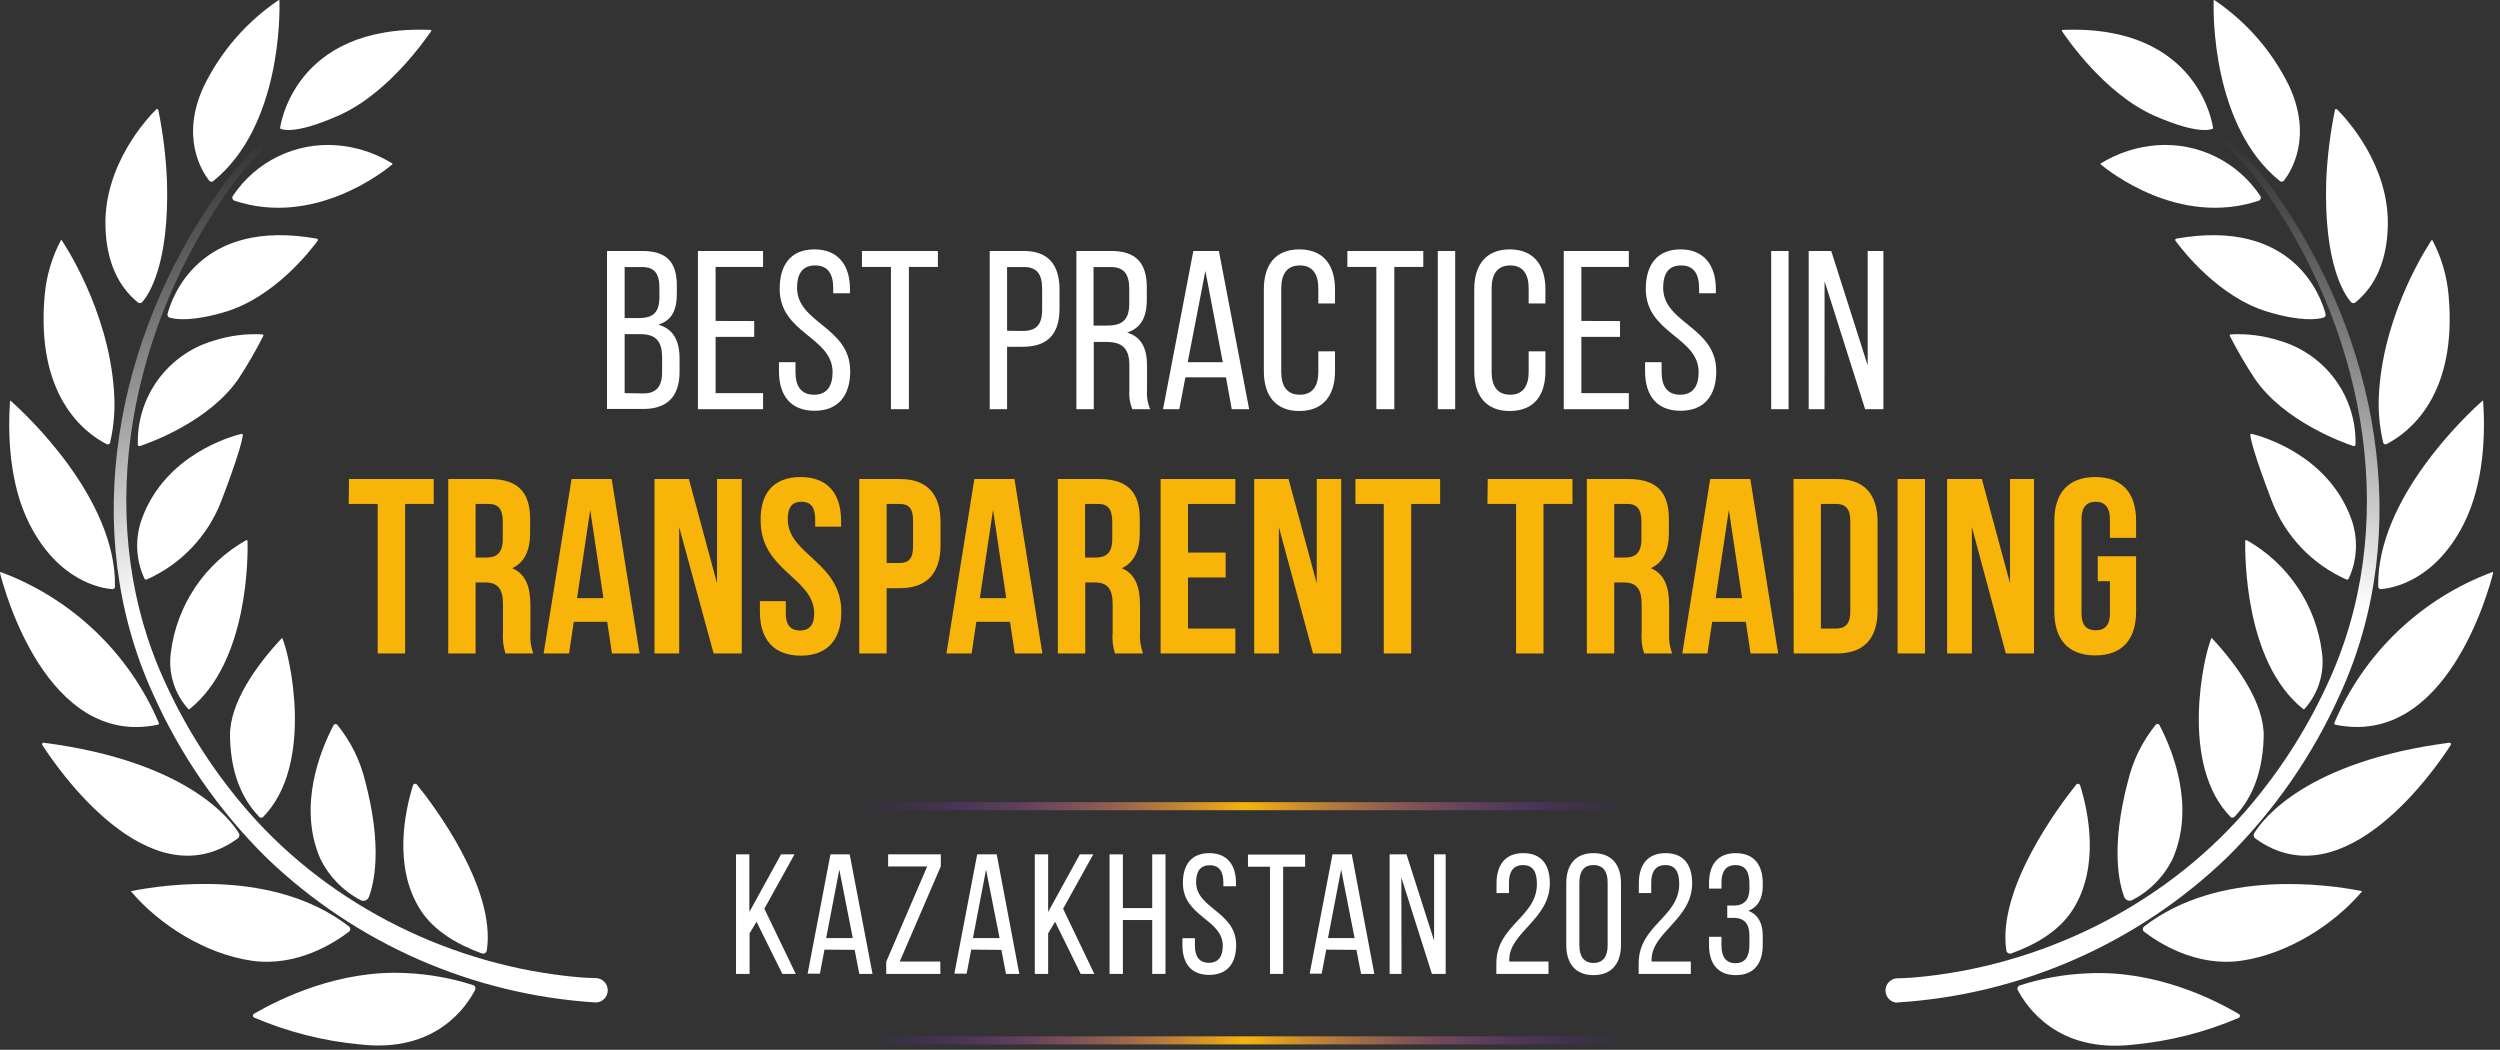 <svg width="281" height="118" viewBox="0 0 281 118" fill="none" xmlns="http://www.w3.org/2000/svg">
<rect x="0" y="0" width="281" height="118" fill="#333333" stroke="none"/>
<g style="mix-blend-mode:luminosity">
<path d="M72.215 28.211C74.983 28.211 76.077 29.514 76.077 32.119V32.959C76.077 34.842 75.543 36.008 73.993 36.49C75.719 36.972 76.383 38.346 76.383 40.3V41.798C76.383 44.469 75.081 45.967 72.312 45.967H68.228V28.211H72.215ZM71.733 35.754C73.309 35.754 74.117 35.245 74.117 33.389V32.347C74.117 30.777 73.589 30.015 72.163 30.015H70.209V35.754H71.733ZM72.312 44.221C73.765 44.221 74.423 43.459 74.423 41.805V40.202C74.423 38.248 73.635 37.558 71.935 37.558H70.209V44.188L72.312 44.221Z" fill="white"/>
<path d="M84.772 36.086V37.864H80.434V44.188H85.768V45.993H78.447V28.211H85.768V30.002H80.434V36.073L84.772 36.086Z" fill="white"/>
<path d="M95.536 32.479V32.961H93.653V32.375C93.653 30.779 93.047 29.834 91.621 29.834C90.195 29.834 89.589 30.779 89.589 32.349C89.589 36.342 95.562 36.719 95.562 41.728C95.562 44.418 94.259 46.17 91.549 46.17C88.84 46.17 87.557 44.418 87.557 41.728V40.712H89.413V41.826C89.413 43.428 90.064 44.366 91.497 44.366C92.93 44.366 93.582 43.428 93.582 41.826C93.582 37.866 87.635 37.481 87.635 32.479C87.635 29.737 88.905 28.03 91.543 28.03C94.181 28.03 95.536 29.789 95.536 32.479Z" fill="white"/>
<path d="M100.142 45.993V30.002H96.885V28.211H105.417V30.002H102.161V45.993H100.142Z" fill="white"/>
<path d="M115.105 28.211C117.899 28.211 119.091 29.859 119.091 32.555V34.685C119.091 37.506 117.788 38.978 114.955 38.978H113.196V45.993H111.242V28.211H115.105ZM114.955 37.2C116.427 37.2 117.137 36.548 117.137 34.816V32.451C117.137 30.823 116.551 30.015 115.105 30.015H113.196V37.18L114.955 37.2Z" fill="white"/>
<path d="M124.934 28.211C127.728 28.211 128.9 29.631 128.9 32.275V33.721C128.9 35.675 128.21 36.9 126.686 37.382C128.314 37.864 128.926 39.186 128.926 41.088V43.856C128.866 44.587 128.986 45.321 129.278 45.993H127.272C126.991 45.309 126.877 44.567 126.94 43.83V41.036C126.94 39.03 126.002 38.431 124.334 38.431H122.94V45.993H120.986V28.211H124.934ZM124.412 36.594C125.989 36.594 126.927 36.086 126.927 34.151V32.451C126.927 30.849 126.347 30.015 124.868 30.015H122.914V36.594H124.412Z" fill="white"/>
<path d="M133.239 42.41L132.555 45.993H130.725L134.131 28.211H137.004L140.404 45.993H138.45L137.798 42.41H133.239ZM133.499 40.71H137.44L135.486 30.445L133.499 40.71Z" fill="white"/>
<path d="M150.055 32.505V34.107H148.179V32.401C148.179 30.805 147.528 29.834 146.095 29.834C144.662 29.834 144.011 30.805 144.011 32.401V41.8C144.011 43.402 144.662 44.366 146.095 44.366C147.528 44.366 148.179 43.402 148.179 41.8V39.487H150.055V41.728C150.055 44.418 148.753 46.196 146.043 46.196C143.333 46.196 142.057 44.418 142.057 41.728V32.505C142.057 29.808 143.327 28.03 146.043 28.03C148.759 28.03 150.055 29.808 150.055 32.505Z" fill="white"/>
<path d="M154.702 45.993V30.002H151.445V28.211H159.978V30.002H156.721V45.993H154.702Z" fill="white"/>
<path d="M163.563 28.211V45.993H161.609V28.211H163.563Z" fill="white"/>
<path d="M173.704 32.505V34.107H171.821V32.401C171.821 30.805 171.17 29.834 169.743 29.834C168.317 29.834 167.659 30.805 167.659 32.401V41.8C167.659 43.402 168.31 44.366 169.743 44.366C171.176 44.366 171.821 43.402 171.821 41.8V39.487H173.704V41.728C173.704 44.418 172.434 46.196 169.691 46.196C166.949 46.196 165.705 44.392 165.705 41.728V32.505C165.705 29.808 167.008 28.03 169.691 28.03C172.375 28.03 173.704 29.808 173.704 32.505Z" fill="white"/>
<path d="M182.09 36.086V37.864H177.746V44.188H183.08V45.993H175.766V28.211H183.08V30.002H177.746V36.073L182.09 36.086Z" fill="white"/>
<path d="M192.861 32.479V32.961H190.979V32.375C190.979 30.779 190.367 29.834 188.947 29.834C187.527 29.834 186.94 30.779 186.94 32.349C186.94 36.342 192.907 36.719 192.907 41.728C192.907 44.418 191.604 46.17 188.894 46.17C186.185 46.17 184.908 44.418 184.908 41.728V40.712H186.765V41.826C186.765 43.428 187.416 44.366 188.842 44.366C190.269 44.366 190.927 43.428 190.927 41.826C190.927 37.866 184.986 37.481 184.986 32.479C184.986 29.737 186.289 28.03 188.894 28.03C191.5 28.03 192.861 29.789 192.861 32.479Z" fill="white"/>
<path d="M201.036 28.211V45.993H199.082V28.211H201.036Z" fill="white"/>
<path d="M205.075 45.993H203.297V28.211H205.831L209.928 41.075V28.211H211.693V45.993H209.641L205.082 31.611L205.075 45.993Z" fill="white"/>
<path d="M39.228 53.842H48.751V56.643H45.533V73.448H42.452V56.643H39.195L39.228 53.842Z" fill="#F8B409"/>
<path d="M56.818 73.448C56.565 72.671 56.47 71.852 56.538 71.038V67.957C56.538 66.14 55.926 65.469 54.525 65.469H53.457V73.448H50.383V53.842H55.027C58.219 53.842 59.586 55.327 59.586 58.35V59.893C59.586 61.906 58.935 63.228 57.574 63.867C59.111 64.518 59.619 65.996 59.619 68.042V71.07C59.556 71.876 59.663 72.686 59.932 73.448H56.818ZM53.457 56.643V62.668H54.662C55.815 62.668 56.512 62.16 56.512 60.59V58.662C56.512 57.262 56.036 56.643 54.942 56.643H53.457Z" fill="#F8B409"/>
<path d="M71.89 73.448H68.783L68.249 69.891H64.49L63.963 73.448H61.103L64.243 53.842H68.75L71.89 73.448ZM64.862 67.228H67.825L66.34 57.314L64.862 67.228Z" fill="#F8B409"/>
<path d="M76.341 59.248V73.448H73.566V53.842H77.429L80.594 65.567V53.842H83.376V73.448H80.21L76.341 59.248Z" fill="#F8B409"/>
<path d="M89.978 53.621C92.974 53.621 94.537 55.412 94.537 58.545V59.197H91.626V58.35C91.626 56.95 91.066 56.396 90.089 56.396C89.112 56.396 88.545 56.923 88.545 58.35C88.545 62.388 94.564 63.144 94.564 68.772C94.564 71.904 93 73.696 90.004 73.696C87.008 73.696 85.412 71.904 85.412 68.772V67.567H88.324V68.967C88.324 70.367 88.975 70.869 89.919 70.869C90.864 70.869 91.515 70.367 91.515 68.967C91.515 64.935 85.497 64.18 85.497 58.545C85.438 55.406 86.975 53.621 89.978 53.621Z" fill="#F8B409"/>
<path d="M105.717 58.662V61.268C105.717 64.407 104.205 66.114 101.125 66.114H99.659V73.448H96.578V53.842H101.138C104.218 53.842 105.717 55.549 105.717 58.662ZM99.659 56.643V63.28H101.118C102.095 63.28 102.629 62.831 102.629 61.431V58.493C102.629 57.093 102.095 56.643 101.118 56.643H99.659Z" fill="#F8B409"/>
<path d="M117.165 73.448H114.058L113.524 69.891H109.74L109.212 73.448H106.379L109.518 53.842H114.026L117.165 73.448ZM110.137 67.228H113.101L111.616 57.314L110.137 67.228Z" fill="#F8B409"/>
<path d="M125.325 73.448C125.075 72.671 124.986 71.851 125.064 71.038V67.957C125.064 66.14 124.452 65.469 123.051 65.469H121.983V73.448H118.902V53.842H123.553C126.745 53.842 128.112 55.327 128.112 58.35V59.893C128.112 61.906 127.461 63.228 126.093 63.867C127.637 64.518 128.138 65.996 128.138 68.042V71.07C128.081 71.878 128.196 72.689 128.477 73.448H125.325ZM121.964 56.643V62.668H123.169C124.315 62.668 125.019 62.16 125.019 60.59V58.662C125.019 57.262 124.543 56.643 123.449 56.643H121.964Z" fill="#F8B409"/>
<path d="M133.532 62.108H137.759V64.909H133.532V70.647H138.854V73.448H130.451V53.842H138.854V56.643H133.532V62.108Z" fill="#F8B409"/>
<path d="M143.747 59.248V73.448H140.973V53.842H144.835L148.001 65.567V53.842H150.749V73.448H147.584L143.747 59.248Z" fill="#F8B409"/>
<path d="M152.352 53.842H161.874V56.643H158.618V73.448H155.537V56.643H152.352V53.842Z" fill="#F8B409"/>
<path d="M167.222 53.842H176.745V56.643H173.488V73.448H170.407V56.643H167.189L167.222 53.842Z" fill="#F8B409"/>
<path d="M184.803 73.448C184.547 72.672 184.452 71.852 184.523 71.038V67.957C184.523 66.14 183.911 65.469 182.51 65.469H181.442V73.448H178.361V53.842H183.025C186.217 53.842 187.584 55.327 187.584 58.35V59.893C187.584 61.906 186.933 63.228 185.565 63.867C187.109 64.518 187.611 65.996 187.611 68.042V71.07C187.553 71.878 187.668 72.689 187.949 73.448H184.803ZM181.442 56.643V62.668H182.647C183.794 62.668 184.497 62.16 184.497 60.59V58.662C184.497 57.262 184.022 56.643 182.927 56.643H181.442Z" fill="#F8B409"/>
<path d="M199.868 73.448H196.761L196.233 69.891H192.449L191.915 73.448H189.088L192.227 53.842H196.735L199.868 73.448ZM192.84 67.228H195.81L194.325 57.314L192.84 67.228Z" fill="#F8B409"/>
<path d="M201.59 53.842H206.481C209.562 53.842 211.041 55.549 211.041 58.688V68.602C211.041 71.741 209.53 73.448 206.481 73.448H201.609L201.59 53.842ZM204.671 56.643V70.647H206.403C207.387 70.647 207.973 70.146 207.973 68.745V58.545C207.973 57.151 207.387 56.643 206.403 56.643H204.671Z" fill="#F8B409"/>
<path d="M213.289 53.842H216.37V73.448H213.289V53.842Z" fill="#F8B409"/>
<path d="M221.641 59.248V73.448H218.854V53.842H222.762L225.927 65.567V53.842H228.624V73.448H225.458L221.641 59.248Z" fill="#F8B409"/>
<path d="M235.787 62.525H240.099V68.745C240.099 71.878 238.529 73.67 235.507 73.67C232.484 73.67 230.908 71.878 230.908 68.745V58.545C230.908 55.412 232.478 53.621 235.507 53.621C238.536 53.621 240.099 55.412 240.099 58.545V60.454H237.155V58.35C237.155 56.95 236.503 56.396 235.559 56.396C234.614 56.396 233.963 56.923 233.963 58.35V68.941C233.963 70.341 234.575 70.843 235.559 70.843C236.542 70.843 237.155 70.341 237.155 68.941V65.326H235.787V62.525Z" fill="#F8B409"/>
<path d="M85.034 103.605L84.253 104.908V109.468H82.728V96.03H84.227V102.505L87.79 96.03H89.301L85.914 102.14L89.444 109.468H87.939L85.034 103.605Z" fill="white"/>
<path d="M92.673 106.738L92.152 109.442H90.777L93.344 96.03H95.506L98.073 109.468H96.581L96.066 106.765L92.673 106.738ZM92.862 105.436H95.851L94.34 97.743L92.862 105.436Z" fill="white"/>
<path d="M105.701 109.468H99.611V108.1L104.216 97.392H99.826V96.03H105.747V97.372L101.129 108.08H105.688L105.701 109.468Z" fill="white"/>
<path d="M109.165 106.738L108.65 109.442H107.27L109.836 96.03H112.031L114.571 109.468H113.073L112.558 106.765L109.165 106.738ZM109.36 105.436H112.35L110.832 97.743L109.36 105.436Z" fill="white"/>
<path d="M118.592 103.605L117.811 104.908V109.468H116.312V96.03H117.811V102.505L121.373 96.03H122.885L119.491 102.14L123.002 109.468H121.471L118.592 103.605Z" fill="white"/>
<path d="M126.213 103.41V109.468H124.715V96.03H126.213V102.068H129.509V96.03H131V109.468H129.509V103.41H126.213Z" fill="white"/>
<path d="M138.925 99.248V99.613H137.505V99.17C137.505 97.965 137.049 97.255 135.974 97.255C134.899 97.255 134.443 97.965 134.443 99.157C134.443 102.16 138.944 102.446 138.944 106.224C138.944 108.256 137.967 109.578 135.915 109.578C133.864 109.578 132.906 108.276 132.906 106.224V105.455H134.307V106.302C134.307 107.507 134.802 108.217 135.876 108.217C136.951 108.217 137.44 107.514 137.44 106.302C137.44 103.312 132.958 103.045 132.958 99.248C132.958 97.183 133.916 95.894 135.929 95.894C137.941 95.894 138.925 97.216 138.925 99.248Z" fill="white"/>
<path d="M142.747 109.468V97.418H140.271V96.057H146.694V97.418H144.225V109.468H142.747Z" fill="white"/>
<path d="M149.07 106.738L148.555 109.442H147.207L149.773 96.03H151.942L154.476 109.468H152.985L152.463 106.765L149.07 106.738ZM149.265 105.436H152.255L150.744 97.743L149.265 105.436Z" fill="white"/>
<path d="M157.531 109.468H156.195V96.03H158.091L161.191 105.729V96.03H162.494V109.468H160.944L157.511 98.623L157.531 109.468Z" fill="white"/>
<path d="M174.201 99.287C174.201 103.332 169.642 104.784 169.642 107.872V108.08H174.052V109.468H168.189V108.295C168.189 103.964 172.749 103.124 172.749 99.346C172.749 97.965 172.286 97.235 171.179 97.235C170.072 97.235 169.609 98.023 169.609 99.189V100.381H168.209V99.307C168.209 97.255 169.147 95.894 171.218 95.894C173.29 95.894 174.201 97.235 174.201 99.287Z" fill="white"/>
<path d="M176.049 99.267C176.049 97.216 177.065 95.894 179.11 95.894C181.155 95.894 182.198 97.196 182.198 99.267V106.211C182.198 108.263 181.181 109.604 179.11 109.604C177.039 109.604 176.049 108.263 176.049 106.211V99.267ZM177.521 106.283C177.521 107.488 178.042 108.237 179.11 108.237C180.178 108.237 180.699 107.507 180.699 106.283V99.189C180.699 97.965 180.204 97.235 179.11 97.235C178.016 97.235 177.521 97.965 177.521 99.189V106.283Z" fill="white"/>
<path d="M190.198 99.287C190.198 103.332 185.638 104.784 185.638 107.872V108.08H190.048V109.468H184.186V108.295C184.186 103.964 188.745 103.124 188.745 99.346C188.745 97.965 188.283 97.235 187.175 97.235C186.068 97.235 185.599 98.023 185.599 99.189V100.381H184.205V99.307C184.205 97.255 185.143 95.894 187.208 95.894C189.273 95.894 190.198 97.235 190.198 99.287Z" fill="white"/>
<path d="M198.132 99.267V99.613C198.132 100.994 197.578 101.971 196.503 102.374C197.63 102.798 198.132 103.807 198.132 105.149V106.211C198.132 108.263 197.174 109.604 195.103 109.604C193.032 109.604 192.094 108.263 192.094 106.211V105.293H193.494V106.309C193.494 107.514 193.989 108.263 195.064 108.263C196.139 108.263 196.634 107.553 196.634 106.191V105.156C196.634 103.853 196.08 103.202 194.953 103.169H194.145V101.782H195.025C196.021 101.743 196.634 101.13 196.634 99.938V99.326C196.634 97.945 196.158 97.235 195.064 97.235C193.97 97.235 193.494 97.984 193.494 99.189V99.88H192.094V99.267C192.094 97.216 193.051 95.894 195.103 95.894C197.155 95.894 198.132 97.216 198.132 99.267Z" fill="white"/>
<path d="M31.412 0.113C31.451 1.474 31.601 14.202 23.974 20.351C23.939 20.378 23.9 20.399 23.858 20.411C23.816 20.423 23.772 20.427 23.728 20.422C23.685 20.417 23.642 20.404 23.604 20.383C23.566 20.361 23.532 20.333 23.505 20.298C22.723 19.295 20.215 15.413 22.938 9.642C24.834 5.771 27.708 2.461 31.275 0.041C31.285 0.023 31.301 0.01 31.321 0.004C31.34 -0.003 31.361 -0.001 31.38 0.009C31.398 0.018 31.411 0.035 31.417 0.054C31.424 0.074 31.422 0.095 31.412 0.113Z" fill="white"/>
<path d="M26.365 22.564C26.311 22.545 26.263 22.515 26.223 22.475C26.183 22.435 26.153 22.386 26.136 22.332C26.118 22.279 26.113 22.221 26.121 22.166C26.129 22.11 26.15 22.056 26.182 22.01C27.44 20.121 29.177 18.599 31.215 17.6C33.253 16.601 35.519 16.161 37.783 16.324C40.015 16.492 42.174 17.191 44.081 18.362C44.091 18.37 44.099 18.38 44.104 18.392C44.109 18.403 44.112 18.415 44.112 18.427C44.112 18.44 44.109 18.452 44.104 18.463C44.099 18.475 44.091 18.485 44.081 18.493C43.215 19.216 35.334 25.534 26.365 22.564Z" fill="white"/>
<path d="M31.475 14.435C31.475 14.435 32.868 2.711 48.41 3.363C48.423 3.364 48.437 3.369 48.448 3.377C48.459 3.385 48.468 3.395 48.475 3.407C48.481 3.419 48.485 3.433 48.485 3.447C48.485 3.461 48.481 3.474 48.475 3.486C47.83 4.398 43.642 10.514 38.092 12.97C32.699 15.367 31.475 14.435 31.475 14.435Z" fill="white"/>
<path d="M18.828 35.292C19.304 33.494 22.339 24.466 35.614 26.824C35.638 26.829 35.661 26.84 35.68 26.857C35.699 26.873 35.714 26.893 35.723 26.917C35.732 26.94 35.735 26.965 35.732 26.99C35.729 27.015 35.719 27.038 35.705 27.059C34.923 28.133 30.846 33.403 25.322 35.051C21.596 36.171 19.74 35.898 19.069 35.702C18.985 35.676 18.913 35.62 18.869 35.544C18.824 35.468 18.81 35.378 18.828 35.292Z" fill="white"/>
<path d="M15.994 33.945C15.932 34.016 15.846 34.06 15.753 34.068C15.659 34.077 15.566 34.049 15.493 33.991C13.22 32.141 11.936 29.255 11.852 25.393C11.689 18.488 16.567 13.278 17.564 12.288C17.581 12.271 17.603 12.259 17.626 12.253C17.649 12.247 17.674 12.248 17.697 12.254C17.72 12.261 17.741 12.274 17.758 12.291C17.774 12.308 17.786 12.329 17.792 12.353C18.331 14.991 18.657 17.668 18.769 20.358C19.043 29.542 16.795 33.04 15.994 33.945Z" fill="white"/>
<path d="M26.809 42.569C23.552 47.324 17.038 49.694 15.736 50.137C15.708 50.147 15.678 50.149 15.649 50.145C15.619 50.14 15.592 50.129 15.568 50.112C15.543 50.095 15.524 50.072 15.51 50.046C15.496 50.02 15.489 49.991 15.488 49.961C15.422 47.349 16.222 44.789 17.763 42.679C19.304 40.569 21.5 39.028 24.008 38.296C25.781 37.723 27.645 37.483 29.505 37.586C29.524 37.587 29.542 37.593 29.558 37.602C29.573 37.612 29.586 37.626 29.595 37.642C29.605 37.658 29.609 37.677 29.61 37.695C29.61 37.714 29.605 37.732 29.596 37.749C28.76 39.407 27.829 41.016 26.809 42.569Z" fill="white"/>
<path d="M12.8 43.812C12.969 45.8 12.826 47.802 12.376 49.746C12.367 49.786 12.349 49.823 12.323 49.854C12.297 49.886 12.264 49.911 12.227 49.928C12.19 49.945 12.15 49.953 12.109 49.952C12.068 49.951 12.028 49.941 11.992 49.922C9.419 48.619 4.013 44.418 5.023 33.202C5.209 31.006 5.843 28.871 6.885 26.929C7.165 27.333 12.155 34.778 12.8 43.812Z" fill="white"/>
<path d="M27.15 48.763C27.169 48.758 27.188 48.759 27.206 48.764C27.225 48.768 27.242 48.777 27.256 48.79C27.27 48.803 27.281 48.819 27.287 48.837C27.294 48.855 27.296 48.874 27.293 48.893C27.248 49.349 26.922 50.965 24.87 56.325C23.358 60.254 20.347 63.422 16.5 65.131C16.475 65.142 16.448 65.148 16.421 65.148C16.393 65.148 16.366 65.143 16.341 65.133C16.315 65.123 16.292 65.107 16.273 65.088C16.253 65.069 16.238 65.046 16.227 65.021C15.247 62.891 15.154 60.459 15.966 58.26C18.617 51.082 25.997 49.043 27.15 48.763Z" fill="white"/>
<path d="M12.923 65.932C12.923 65.972 12.915 66.011 12.899 66.048C12.883 66.085 12.86 66.117 12.83 66.144C12.801 66.171 12.766 66.192 12.728 66.205C12.69 66.218 12.65 66.222 12.611 66.219C11.366 66.121 6.585 65.333 3.322 58.917C1.003 54.358 0.88 48.717 1.127 45.05C1.131 45.044 1.136 45.04 1.141 45.037C1.147 45.034 1.153 45.032 1.16 45.032C1.166 45.032 1.173 45.034 1.178 45.037C1.184 45.04 1.189 45.044 1.192 45.05C2.886 46.528 13.099 56.057 12.923 65.932Z" fill="white"/>
<path d="M19.2 73.364C19.522 70.74 20.456 68.229 21.927 66.033C23.397 63.837 25.364 62.017 27.667 60.721C27.683 60.712 27.701 60.707 27.72 60.707C27.738 60.707 27.756 60.712 27.772 60.721C27.788 60.73 27.801 60.744 27.81 60.76C27.819 60.776 27.824 60.794 27.824 60.812C27.869 62.382 27.96 74.386 21.31 79.701C21.291 79.72 21.265 79.73 21.238 79.73C21.212 79.73 21.186 79.72 21.167 79.701C20.399 78.851 19.826 77.843 19.486 76.749C19.147 75.655 19.049 74.499 19.2 73.364Z" fill="white"/>
<path d="M17.848 81.245C16.194 77.366 13.768 73.865 10.717 70.953C7.667 68.042 4.057 65.782 0.105 64.31C0.092 64.305 0.079 64.304 0.065 64.306C0.052 64.308 0.039 64.314 0.029 64.323C0.018 64.331 0.01 64.342 0.005 64.355C0 64.368 -0.001 64.381 0.001 64.395C0.437 66.147 5.212 84.065 17.737 81.46C17.76 81.456 17.782 81.447 17.802 81.433C17.821 81.42 17.836 81.401 17.847 81.381C17.858 81.36 17.863 81.337 17.864 81.313C17.864 81.289 17.858 81.266 17.848 81.245Z" fill="white"/>
<path d="M29.109 91.79C27.806 90.396 25.956 87.817 25.852 82.808C25.754 79.063 28.828 74.757 31.714 71.689C32.515 73.363 35.446 85.934 29.519 91.881C29.376 91.953 29.187 91.881 29.109 91.79Z" fill="white"/>
<path d="M26.843 93.647C25.872 92.064 20.981 85.577 4.905 83.48C4.875 83.476 4.844 83.481 4.817 83.495C4.789 83.508 4.766 83.529 4.75 83.554C4.733 83.58 4.725 83.61 4.725 83.641C4.724 83.671 4.733 83.701 4.749 83.727C6.254 86.078 16.708 101.548 26.732 94.233C26.821 94.168 26.883 94.071 26.903 93.962C26.924 93.853 26.902 93.741 26.843 93.647Z" fill="white"/>
<path d="M41.439 100.871C41.402 100.95 41.35 101.022 41.286 101.081C41.221 101.141 41.145 101.186 41.062 101.216C40.98 101.245 40.892 101.257 40.804 101.251C40.717 101.246 40.631 101.223 40.553 101.183C38.567 100.156 36.967 98.513 35.993 96.5C33.46 90.638 35.993 84.365 37.492 81.519C37.511 81.481 37.539 81.449 37.574 81.425C37.608 81.401 37.649 81.386 37.691 81.381C37.733 81.377 37.775 81.383 37.815 81.399C37.854 81.415 37.888 81.441 37.915 81.473C39.408 83.309 40.474 85.454 41.035 87.752C43.028 95.275 42.038 99.34 41.439 100.871Z" fill="white"/>
<path d="M39.218 104.133C30.816 97.62 18.544 99.404 14.701 100.166C17.958 104.022 23.169 107.24 28.288 107.983C33.408 108.725 37.694 105.898 39.218 104.726C39.264 104.691 39.301 104.646 39.327 104.595C39.352 104.544 39.366 104.487 39.366 104.43C39.366 104.372 39.352 104.315 39.327 104.264C39.301 104.213 39.264 104.168 39.218 104.133Z" fill="white"/>
<path d="M54.72 106.816C54.712 106.88 54.69 106.94 54.655 106.994C54.621 107.048 54.575 107.093 54.52 107.126C54.465 107.159 54.404 107.18 54.341 107.186C54.277 107.192 54.213 107.184 54.153 107.162C51.405 106.165 48.767 104.628 47.255 102.27C44.142 97.398 45.542 91.086 46.422 88.272C46.436 88.228 46.462 88.189 46.497 88.158C46.531 88.128 46.574 88.108 46.62 88.1C46.665 88.091 46.712 88.096 46.755 88.113C46.798 88.129 46.836 88.158 46.865 88.194C48.858 90.643 55.762 99.892 54.72 106.816Z" fill="white"/>
<path d="M53.402 111.26C53.426 111.211 53.44 111.159 53.442 111.105C53.445 111.051 53.435 110.997 53.415 110.947C53.394 110.897 53.364 110.852 53.324 110.815C53.285 110.778 53.238 110.75 53.187 110.732C50.758 109.946 48.234 109.491 45.684 109.377C38.082 108.973 31.452 112.269 28.566 113.937C28.527 113.958 28.494 113.989 28.471 114.028C28.448 114.066 28.436 114.11 28.436 114.155C28.436 114.2 28.448 114.244 28.471 114.282C28.494 114.32 28.527 114.352 28.566 114.373C32.345 115.992 36.354 117.009 40.447 117.389C48.98 118.392 52.451 113.116 53.402 111.26Z" fill="white"/>
<path d="M67.006 112.68C53.11 111.818 39.972 106.047 29.938 96.396C24.564 91.088 20.232 84.82 17.165 77.917C8.788 59.471 13.074 37.892 24.453 21.706C26.014 19.472 27.814 17.415 29.82 15.57C29.886 15.514 29.972 15.486 30.058 15.492C30.145 15.499 30.225 15.538 30.283 15.603C30.313 15.633 30.337 15.668 30.354 15.707C30.37 15.746 30.378 15.788 30.378 15.831C30.378 15.873 30.37 15.915 30.354 15.954C30.337 15.994 30.313 16.029 30.283 16.059C28.337 17.905 26.6 19.961 25.104 22.188C14.266 38.127 10.299 59.315 18.78 77.175C21.161 82.29 24.255 87.043 27.97 91.29C37.33 101.965 50.996 108.616 65.097 109.847C65.749 109.899 66.4 109.931 67.051 109.938C67.399 109.967 67.722 110.127 67.956 110.385C68.19 110.644 68.317 110.982 68.311 111.33C68.305 111.679 68.167 112.012 67.925 112.263C67.683 112.513 67.354 112.662 67.006 112.68Z" fill="url(#paint0_linear_8649_1238)"/>
<path d="M248.814 0.111C248.775 1.472 248.625 14.2 256.253 20.348C256.287 20.376 256.326 20.396 256.368 20.409C256.41 20.421 256.454 20.425 256.498 20.42C256.542 20.415 256.584 20.402 256.622 20.38C256.66 20.359 256.694 20.331 256.722 20.296C257.503 19.293 259.978 15.411 257.288 9.64C255.389 5.767 252.51 2.457 248.938 0.039C248.928 0.024 248.912 0.013 248.895 0.009C248.877 0.005 248.858 0.008 248.842 0.017C248.827 0.026 248.815 0.041 248.81 0.058C248.804 0.076 248.806 0.095 248.814 0.111Z" fill="white"/>
<path d="M253.868 22.564C253.921 22.546 253.97 22.515 254.01 22.475C254.049 22.435 254.079 22.386 254.097 22.332C254.115 22.279 254.12 22.222 254.112 22.166C254.103 22.11 254.082 22.057 254.05 22.01C252.789 20.119 251.05 18.596 249.008 17.597C246.967 16.598 244.697 16.159 242.43 16.324C240.2 16.494 238.044 17.193 236.138 18.363C236.128 18.371 236.121 18.381 236.115 18.392C236.11 18.403 236.107 18.415 236.107 18.428C236.107 18.44 236.11 18.453 236.115 18.464C236.121 18.475 236.128 18.485 236.138 18.493C237.017 19.216 244.905 25.534 253.868 22.564Z" fill="white"/>
<path d="M248.76 14.435C248.76 14.435 247.36 2.711 231.825 3.363C231.811 3.364 231.798 3.369 231.787 3.377C231.775 3.385 231.766 3.395 231.76 3.407C231.753 3.419 231.75 3.433 231.75 3.447C231.75 3.461 231.753 3.474 231.76 3.486C232.379 4.418 236.599 10.534 242.11 12.989C247.516 15.367 248.76 14.435 248.76 14.435Z" fill="white"/>
<path d="M261.394 35.292C260.925 33.494 257.884 24.466 244.616 26.824C244.591 26.829 244.568 26.84 244.549 26.857C244.53 26.873 244.515 26.893 244.506 26.917C244.497 26.94 244.494 26.965 244.497 26.99C244.5 27.015 244.51 27.038 244.524 27.059C245.306 28.133 249.384 33.403 254.907 35.051C258.633 36.171 260.489 35.898 261.16 35.702C261.245 35.678 261.317 35.621 261.361 35.544C261.404 35.468 261.417 35.377 261.394 35.292Z" fill="white"/>
<path d="M264.248 33.945C264.309 34.016 264.396 34.06 264.489 34.068C264.583 34.077 264.676 34.049 264.749 33.991C267.022 32.141 268.299 29.255 268.39 25.393C268.553 18.488 263.674 13.278 262.678 12.288C262.66 12.271 262.639 12.259 262.616 12.253C262.592 12.247 262.568 12.248 262.545 12.254C262.522 12.261 262.501 12.274 262.484 12.291C262.467 12.308 262.456 12.329 262.45 12.353C261.909 14.991 261.58 17.668 261.466 20.358C261.193 29.542 263.446 33.04 264.248 33.945Z" fill="white"/>
<path d="M250.632 37.749C250.623 37.732 250.619 37.714 250.619 37.695C250.619 37.677 250.624 37.658 250.633 37.642C250.642 37.626 250.655 37.612 250.671 37.602C250.687 37.593 250.705 37.587 250.723 37.586C252.584 37.483 254.448 37.723 256.221 38.296C258.733 39.024 260.933 40.564 262.477 42.674C264.022 44.785 264.825 47.347 264.76 49.961C264.759 49.991 264.752 50.02 264.738 50.046C264.724 50.072 264.705 50.095 264.681 50.112C264.657 50.129 264.629 50.14 264.6 50.145C264.57 50.149 264.541 50.147 264.513 50.137C263.21 49.694 256.696 47.324 253.44 42.569C252.413 41.017 251.475 39.408 250.632 37.749Z" fill="white"/>
<path d="M273.359 26.922C274.402 28.863 275.036 30.998 275.222 33.194C276.232 44.411 270.825 48.579 268.253 49.914C268.216 49.934 268.176 49.944 268.136 49.945C268.095 49.946 268.054 49.938 268.017 49.921C267.98 49.904 267.947 49.879 267.922 49.847C267.896 49.816 267.878 49.778 267.868 49.739C267.412 47.796 267.262 45.794 267.425 43.805C268.077 34.777 273.079 27.332 273.359 26.922Z" fill="white"/>
<path d="M253.078 48.763C253.059 48.758 253.04 48.759 253.022 48.764C253.003 48.768 252.986 48.777 252.972 48.79C252.958 48.803 252.947 48.819 252.941 48.837C252.934 48.855 252.932 48.874 252.935 48.893C252.98 49.349 253.306 50.965 255.358 56.325C256.105 58.271 257.229 60.051 258.666 61.562C260.102 63.073 261.822 64.286 263.728 65.131C263.753 65.142 263.78 65.148 263.807 65.148C263.835 65.148 263.862 65.143 263.887 65.133C263.913 65.123 263.936 65.107 263.955 65.088C263.975 65.069 263.99 65.046 264.001 65.021C264.981 62.891 265.074 60.459 264.262 58.26C261.611 51.082 254.231 49.043 253.078 48.763Z" fill="white"/>
<path d="M267.309 65.93C267.309 65.97 267.317 66.01 267.333 66.046C267.349 66.083 267.372 66.116 267.402 66.143C267.431 66.17 267.466 66.19 267.504 66.203C267.542 66.216 267.582 66.221 267.622 66.217C268.866 66.119 273.647 65.331 276.91 58.915C279.229 54.356 279.352 48.715 279.105 45.048C279.105 45.048 279.059 45.002 279.033 45.048C277.346 46.527 267.133 56.056 267.309 65.93Z" fill="white"/>
<path d="M259.016 79.696C258.997 79.714 258.971 79.724 258.945 79.724C258.918 79.724 258.892 79.714 258.873 79.696C252.249 74.381 252.359 62.376 252.359 60.806C252.361 60.788 252.366 60.77 252.376 60.754C252.386 60.738 252.4 60.725 252.416 60.716C252.432 60.707 252.45 60.702 252.469 60.702C252.488 60.702 252.506 60.706 252.522 60.715C254.826 62.011 256.793 63.831 258.264 66.027C259.735 68.223 260.669 70.734 260.99 73.358C261.142 74.494 261.044 75.65 260.703 76.745C260.362 77.839 259.786 78.846 259.016 79.696Z" fill="white"/>
<path d="M262.382 81.245C264.035 77.366 266.461 73.864 269.511 70.952C272.562 68.041 276.173 65.781 280.125 64.31C280.138 64.305 280.151 64.304 280.165 64.306C280.178 64.308 280.191 64.314 280.201 64.323C280.212 64.331 280.22 64.342 280.225 64.355C280.229 64.368 280.231 64.381 280.229 64.395C279.786 66.153 275.018 84.059 262.493 81.454C262.47 81.45 262.449 81.441 262.431 81.427C262.412 81.414 262.397 81.396 262.387 81.376C262.376 81.356 262.37 81.334 262.369 81.311C262.368 81.288 262.373 81.266 262.382 81.245Z" fill="white"/>
<path d="M250.773 91.881C244.845 85.954 247.776 73.383 248.578 71.689C251.456 74.757 254.524 79.063 254.44 82.808C254.309 87.817 252.486 90.396 251.183 91.79C251.053 91.881 250.864 91.953 250.773 91.881Z" fill="white"/>
<path d="M253.377 93.647C254.347 92.064 259.239 85.577 275.314 83.48C275.344 83.476 275.375 83.481 275.403 83.495C275.43 83.508 275.453 83.529 275.47 83.554C275.486 83.58 275.495 83.61 275.495 83.641C275.495 83.671 275.486 83.701 275.47 83.727C273.966 86.078 263.512 101.548 253.487 94.233C253.398 94.168 253.337 94.071 253.316 93.962C253.296 93.853 253.317 93.741 253.377 93.647Z" fill="white"/>
<path d="M239.197 87.752C239.752 85.45 240.814 83.301 242.304 81.46C242.331 81.427 242.365 81.402 242.404 81.386C242.443 81.37 242.486 81.364 242.528 81.368C242.57 81.373 242.61 81.388 242.645 81.412C242.68 81.436 242.708 81.468 242.727 81.506C244.212 84.346 246.759 90.625 244.225 96.487C243.252 98.5 241.652 100.143 239.666 101.17C239.587 101.209 239.502 101.233 239.414 101.238C239.327 101.244 239.239 101.232 239.156 101.202C239.074 101.173 238.998 101.128 238.933 101.068C238.868 101.009 238.816 100.937 238.78 100.857C238.194 99.34 237.204 95.275 239.197 87.752Z" fill="white"/>
<path d="M241.001 104.726C242.519 105.899 246.798 108.726 251.931 107.983C257.063 107.241 262.248 104.023 265.518 100.167C261.675 99.405 249.404 97.646 241.001 104.134C240.955 104.168 240.918 104.213 240.892 104.264C240.867 104.316 240.854 104.372 240.854 104.43C240.854 104.487 240.867 104.544 240.892 104.595C240.918 104.647 240.955 104.692 241.001 104.726Z" fill="white"/>
<path d="M233.363 88.194C233.392 88.158 233.429 88.129 233.473 88.113C233.516 88.096 233.563 88.091 233.608 88.1C233.654 88.108 233.696 88.128 233.731 88.158C233.766 88.189 233.792 88.228 233.806 88.272C234.686 91.086 236.086 97.391 232.966 102.27C231.461 104.628 228.823 106.178 226.075 107.162C226.015 107.184 225.951 107.192 225.887 107.186C225.824 107.18 225.762 107.159 225.708 107.126C225.653 107.093 225.607 107.048 225.572 106.994C225.538 106.94 225.516 106.88 225.508 106.816C224.479 99.892 231.403 90.643 233.363 88.194Z" fill="white"/>
<path d="M239.756 117.421C243.849 117.042 247.858 116.024 251.636 114.405C251.676 114.384 251.709 114.353 251.732 114.314C251.755 114.276 251.767 114.232 251.767 114.187C251.767 114.142 251.755 114.098 251.732 114.06C251.709 114.022 251.676 113.99 251.636 113.969C248.751 112.269 242.12 108.973 234.519 109.41C231.968 109.522 229.444 109.978 227.015 110.764C226.964 110.782 226.917 110.81 226.878 110.847C226.839 110.884 226.808 110.929 226.788 110.979C226.767 111.029 226.758 111.083 226.76 111.137C226.762 111.191 226.776 111.244 226.8 111.292C227.771 113.116 231.229 118.392 239.756 117.421Z" fill="white"/>
<path d="M213.233 112.678C227.129 111.817 240.267 106.045 250.301 96.395C255.675 91.086 260.007 84.819 263.074 77.916C271.451 59.476 267.165 37.897 255.786 21.711C254.225 19.477 252.425 17.419 250.419 15.575C250.353 15.519 250.267 15.491 250.181 15.497C250.094 15.504 250.014 15.543 249.956 15.608C249.926 15.637 249.902 15.673 249.885 15.712C249.869 15.751 249.86 15.793 249.86 15.836C249.86 15.878 249.869 15.92 249.885 15.959C249.902 15.998 249.926 16.034 249.956 16.064C251.902 17.908 253.638 19.962 255.134 22.186C265.973 38.151 269.94 59.313 261.459 77.199C259.078 82.315 255.984 87.067 252.269 91.314C242.902 101.99 229.243 108.64 215.142 109.871C214.49 109.923 213.839 109.956 213.188 109.962C212.84 109.991 212.517 110.151 212.283 110.41C212.049 110.668 211.922 111.006 211.928 111.355C211.934 111.703 212.072 112.037 212.314 112.287C212.556 112.538 212.885 112.687 213.233 112.704V112.678Z" fill="url(#paint1_linear_8649_1238)"/>
<path d="M201.094 90.162H79.129V91.067H201.094V90.162Z" fill="url(#paint2_radial_8649_1238)"/>
<path d="M201.094 116.484H79.129V117.389H201.094V116.484Z" fill="url(#paint3_radial_8649_1238)"/>
</g>
<defs>
<linearGradient id="paint0_linear_8649_1238" x1="14.018" y1="21.797" x2="52.292" y2="118.614" gradientUnits="userSpaceOnUse">
<stop stop-color="white" stop-opacity="0"/>
<stop offset="0.42" stop-color="white"/>
<stop offset="1" stop-color="white"/>
</linearGradient>
<linearGradient id="paint1_linear_8649_1238" x1="266.214" y1="21.796" x2="227.947" y2="118.612" gradientUnits="userSpaceOnUse">
<stop stop-color="white" stop-opacity="0"/>
<stop offset="0.42" stop-color="white"/>
<stop offset="1" stop-color="white"/>
</linearGradient>
<radialGradient id="paint2_radial_8649_1238" cx="0" cy="0" r="1" gradientUnits="userSpaceOnUse" gradientTransform="translate(140.108 90.618) scale(43.126 43.126)">
<stop stop-color="#F8B409"/>
<stop offset="1" stop-color="#6B0FF8" stop-opacity="0"/>
</radialGradient>
<radialGradient id="paint3_radial_8649_1238" cx="0" cy="0" r="1" gradientUnits="userSpaceOnUse" gradientTransform="translate(140.108 116.933) scale(43.126 43.126)">
<stop stop-color="#F8B409"/>
<stop offset="1" stop-color="#6B0FF8" stop-opacity="0"/>
</radialGradient>
</defs>
</svg>
